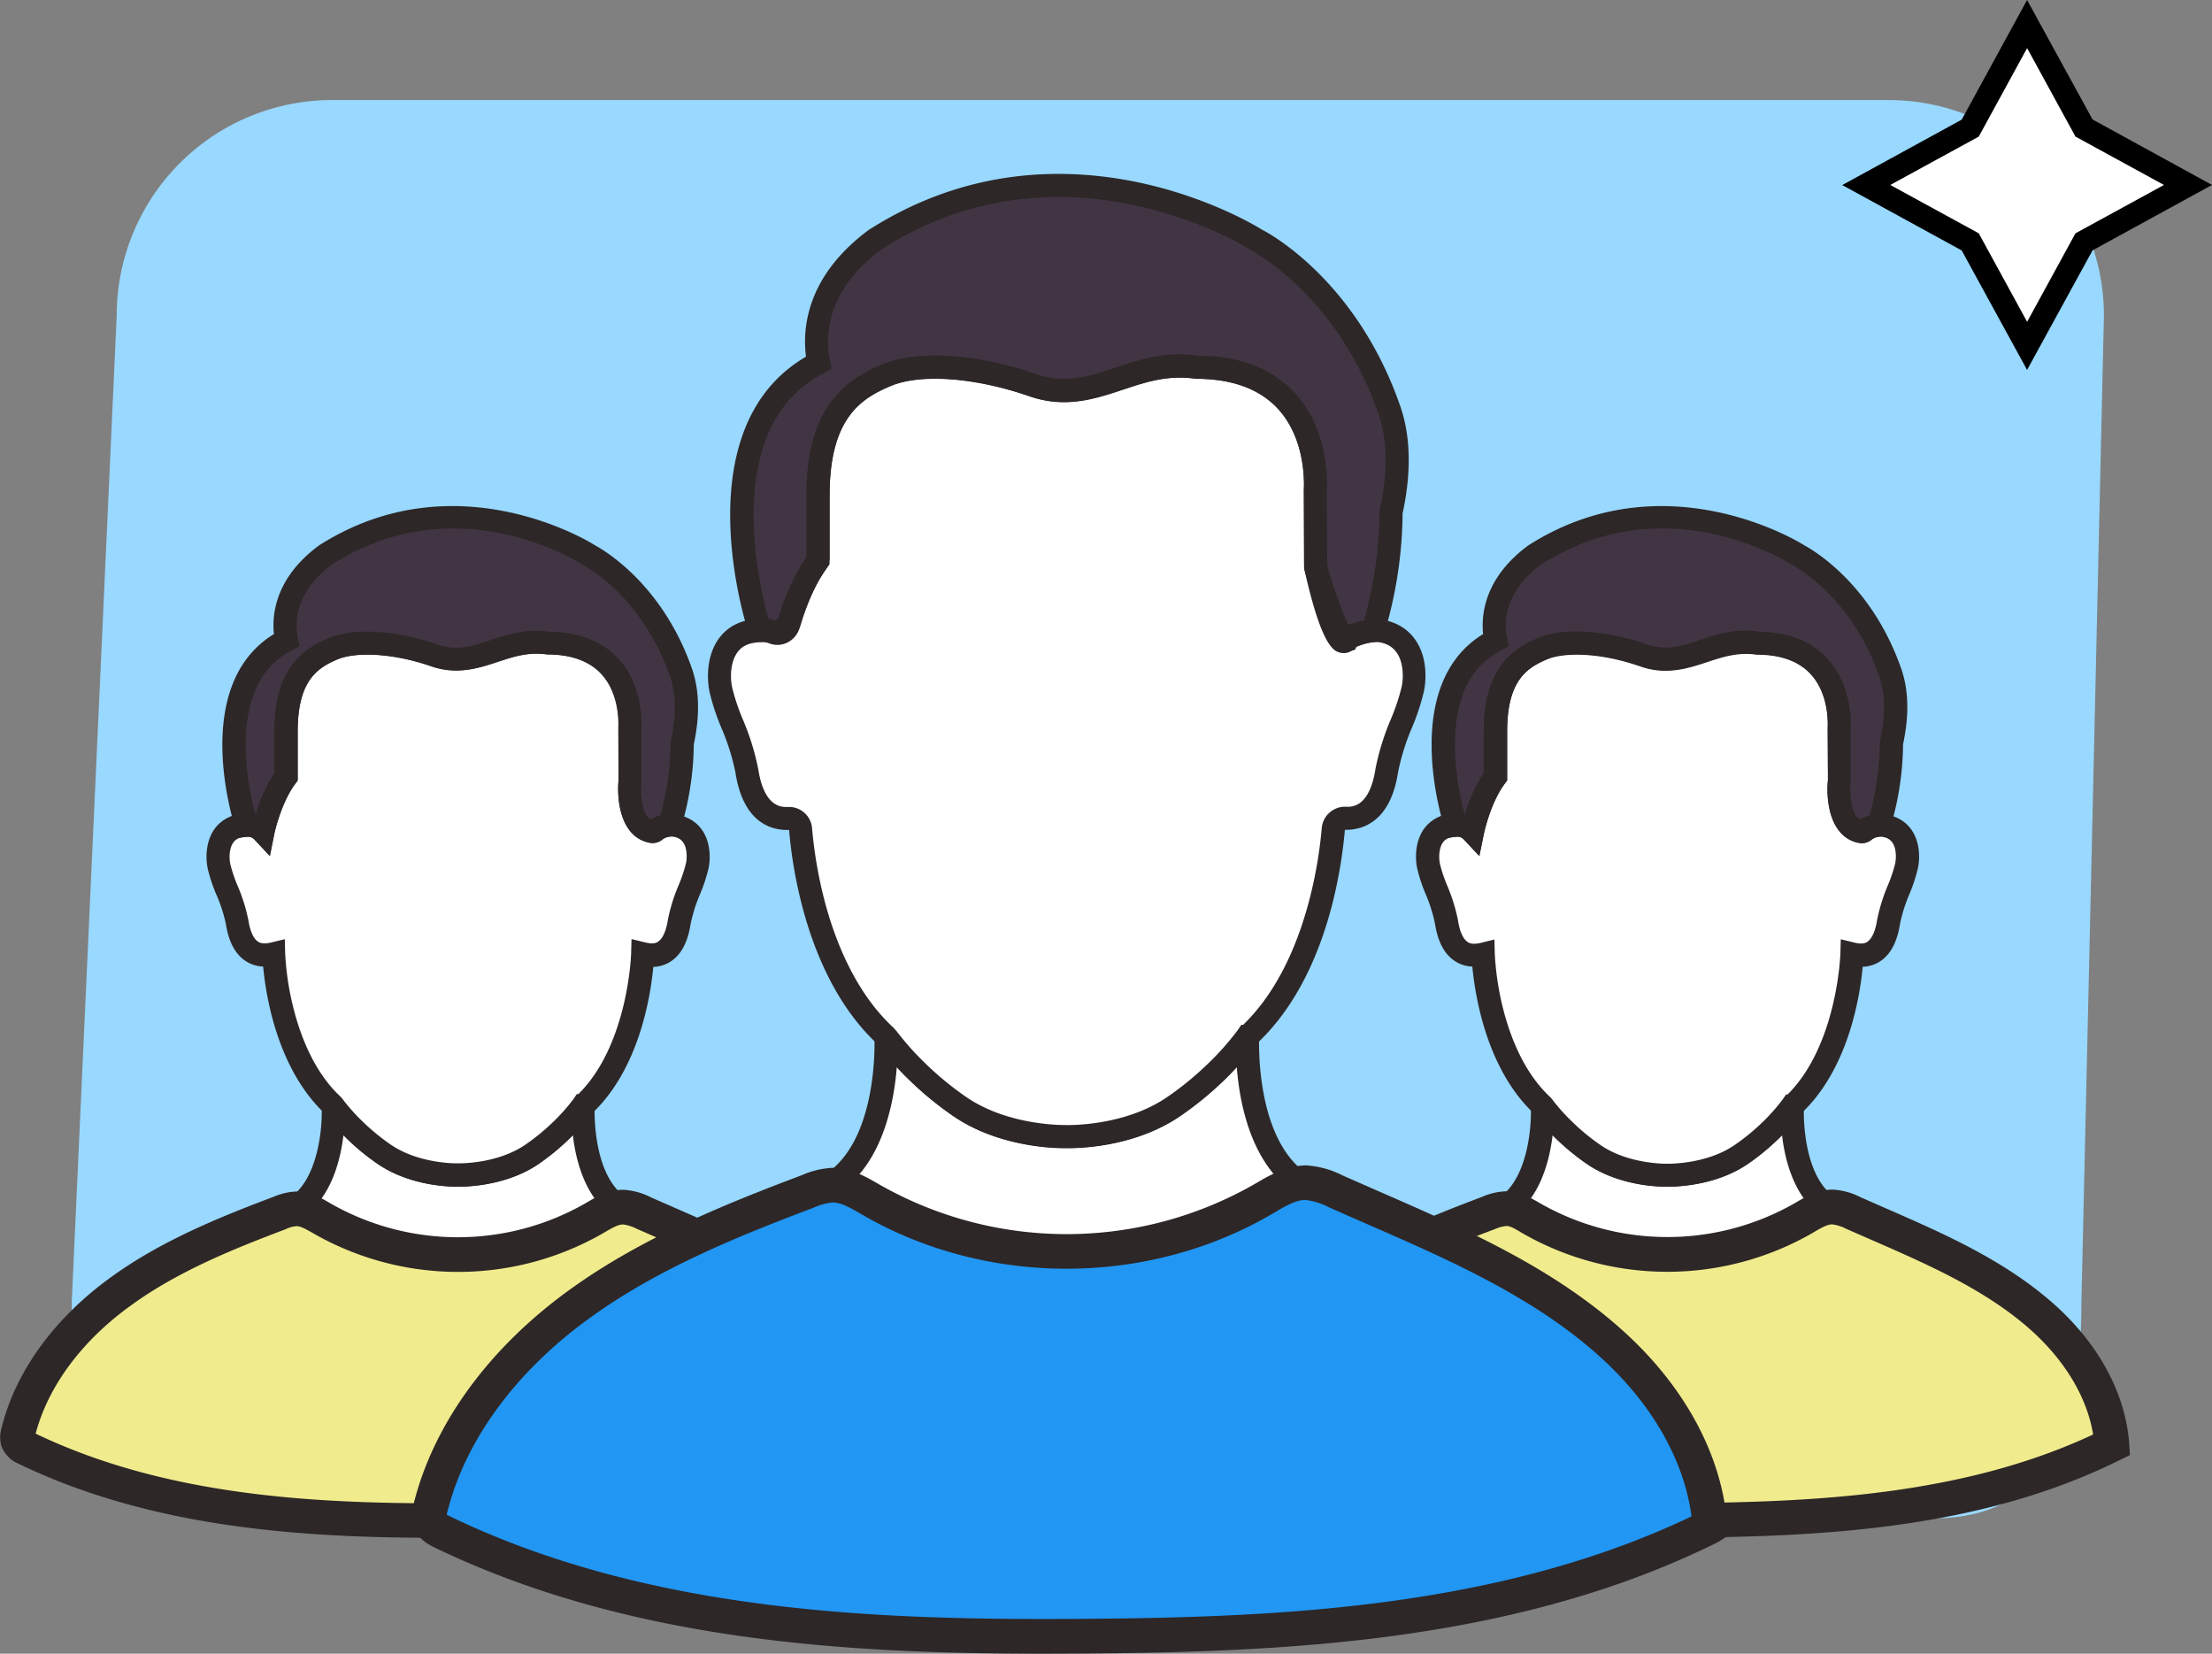 <svg xmlns="http://www.w3.org/2000/svg" viewBox="0 0 500 373.73"><rect x="0" y="0" width="500" height="373.73" fill="#808080" stroke="none"/><defs fill="#000000"><style>.cls-1{fill:#99d8ff;}.cls-2{fill:#fff;}.cls-3{fill:#2d2727;}.cls-4{fill:#413543;}.cls-5{fill:#f0eb8d;}.cls-6{fill:#2196f3;}</style></defs><g id="Layer_2" data-name="Layer 2"><g id="Layer_1-2" data-name="Layer 1"><path class="cls-1" d="M437,343.14H64.91a48.7,48.7,0,0,1-48.7-48.7L26.38,71.31a48.7,48.7,0,0,1,48.7-48.7H426.87a48.7,48.7,0,0,1,48.7,48.7l-5.09,223.13C470.48,321.34,463.94,343.14,437,343.14Z" fill="#000000"/><path class="cls-2" d="M139.09,272.09l-.1.07h0a55.65,55.65,0,0,1-21.29,10.17,52.55,52.55,0,0,1-14.12,1.2,52.63,52.63,0,0,1-14.14-1.2A54.93,54.93,0,0,1,73,275.51c-2.08-1.29-3.75-2.51-4.94-3.42,8.13-6.76,7.29-22.21,7.29-22.21a42.77,42.77,0,0,0,4.9,5.56,50.75,50.75,0,0,0,6.49,5.35c7.34,5.11,16.86,4.78,16.86,4.78s9.5.33,16.84-4.78a50.75,50.75,0,0,0,6.49-5.35,42.77,42.77,0,0,0,4.9-5.56h0S131,265.33,139.09,272.09Z" fill="#000000"/><path class="cls-3" d="M106.24,286.21c-.94,0-1.88,0-2.82-.08a53.12,53.12,0,0,1-14.56-1.25,57.66,57.66,0,0,1-17.27-7.14c-2.18-1.36-3.91-2.63-5.16-3.58l-2.6-2,2.52-2.09c5.85-4.85,6.57-16.12,6.35-20l-.57-10.39,5.41,8.89h0a43,43,0,0,0,4.49,5,48.1,48.1,0,0,0,6.16,5.07c6.53,4.54,15.26,4.33,15.29,4.32.29,0,8.91.21,15.43-4.32a49,49,0,0,0,6.16-5.07,43.37,43.37,0,0,0,4.54-5.11l.77-1.15,4.17,0-.13,2.76c0,.14-.68,14.23,6.33,20l2,1.63-2.36,2.67a58.87,58.87,0,0,1-4.85,3.36,57.74,57.74,0,0,1-17.26,7.14A54.91,54.91,0,0,1,106.24,286.21Zm-2.81-5.29a51.78,51.78,0,0,0,13.68-1.13,52.9,52.9,0,0,0,15.66-6.5c.85-.53,1.63-1.05,2.34-1.53-3.65-4.49-5.08-10.58-5.62-15.22l-.77.76a53.05,53.05,0,0,1-6.83,5.63c-8,5.54-18,5.24-18.42,5.25-.23,0-10.31.29-18.26-5.25a53,53,0,0,1-6.82-5.62l-.76-.76c-.55,4.64-2,10.73-5.64,15.21.71.48,1.49,1,2.34,1.53A52.9,52.9,0,0,0,90,279.79,51.11,51.11,0,0,0,103.43,280.92Z" fill="#000000"/><path class="cls-2" d="M157.82,193.56a10.13,10.13,0,0,1-.21,2.11c-.7,3.57-3.38,8.28-4.08,12.76s-2.81,8.48-8.25,7.15c0,0-.59,22.46-13.46,34.3h0a42.77,42.77,0,0,1-4.9,5.56,50.75,50.75,0,0,1-6.49,5.35c-7.34,5.11-16.84,4.78-16.84,4.78s-9.52.33-16.86-4.78a50.75,50.75,0,0,1-6.49-5.35,42.77,42.77,0,0,1-4.9-5.56c-6.43-5.91-9.8-14.49-11.56-21.59a65.57,65.57,0,0,1-1.9-12.71c-5.46,1.33-7.57-2.65-8.28-7.15s-3.37-9.19-4.08-12.76.21-9.19,6.24-9.19A4.52,4.52,0,0,1,59.46,188s1.52-7.48,5.2-12.38v-10.2c0-13.35,5.94-16.77,10.67-18.76s13.51-1.71,22.91,1.55,15.73-4.3,25.44-2.82c20.35,0,18.69,19.21,18.69,19.21l0,12s-1.07,10.21,4.85,11.38c1.15.22.44-1,4.45-1.48C156.37,186.64,157.82,190.32,157.82,193.56Z" fill="#000000"/><path class="cls-3" d="M103.93,268.18h-.87c-2,0-10.75-.31-17.85-5.25a53,53,0,0,1-6.82-5.62,48.55,48.55,0,0,1-5-5.69c-7-6.55-10.45-15.94-12.13-22.7a72.47,72.47,0,0,1-1.78-10.48,7.69,7.69,0,0,1-4-1.28c-2.31-1.54-3.8-4.34-4.42-8.33A34.47,34.47,0,0,0,48.83,202a36.5,36.5,0,0,1-1.9-5.8c-.54-2.72-.32-6.59,1.9-9.3a8.52,8.52,0,0,1,6.9-3,5.66,5.66,0,0,1,2.06.18,35.17,35.17,0,0,1,4.26-9.31v-9.37c0-14.09,6.2-18.6,12.27-21.16,5.73-2.39,15.22-1.82,24.78,1.49,4.23,1.48,7.78.3,11.86-1,3.76-1.25,8-2.65,13.11-1.88,6.51-.21,12,2,15.72,6.11,5.92,6.45,5.21,15.52,5.18,15.9l.05,11.79c-.16,1.8-.19,7.36,2.16,8.62a9.71,9.71,0,0,1,4.23-1.3c5.64.16,9,4,9,9.67a12.35,12.35,0,0,1-.27,2.66,36.57,36.57,0,0,1-1.89,5.75,34.35,34.35,0,0,0-2.16,6.87c-.63,4-2.11,6.79-4.42,8.33a7.69,7.69,0,0,1-4,1.27c-.61,6.6-3.2,23.21-14,33.25a48.18,48.18,0,0,1-5,5.61,53.05,53.05,0,0,1-6.83,5.63C114.79,267.87,106.05,268.18,103.93,268.18ZM77.54,248.52a43,43,0,0,0,4.49,5,48.1,48.1,0,0,0,6.16,5.07c6.53,4.54,15.26,4.33,15.29,4.32.29,0,8.91.21,15.43-4.32a49,49,0,0,0,6.16-5.07,43.37,43.37,0,0,0,4.54-5.11l.77-1.15h.36c11.26-11.13,11.92-31.58,11.92-31.79l.09-3.24,3.15.77c1.9.46,2.64,0,2.89-.22,1-.68,1.78-2.38,2.16-4.8a39,39,0,0,1,2.45-7.94,32.58,32.58,0,0,0,1.65-4.92,7.35,7.35,0,0,0,.16-1.6c0-2.88-1.21-4.39-3.58-4.47a3.37,3.37,0,0,0-1.82.63,3.5,3.5,0,0,1-3,.8c-6.52-1.29-7.44-9.54-7-14.21l-.06-11.75c0-.3.53-7.45-3.84-12.18-2.71-2.93-6.83-4.42-12.24-4.42-4.22-.61-7.56.49-11.08,1.65-4.36,1.44-9.32,3.08-15.22,1-9.4-3.26-17.35-3.15-21-1.6-4.59,1.93-9.07,4.78-9.07,16.34v11.08l-.52.7C63.48,181.5,62,188.41,62,188.48l-1,5-3.45-3.69a2,2,0,0,0-1.44-.68c-1.7,0-2.63.39-3.24,1.13-1,1.22-1.14,3.38-.82,5a32.58,32.58,0,0,0,1.65,4.92A39,39,0,0,1,56.15,208c.38,2.42,1.14,4.12,2.16,4.8.25.17,1,.67,2.92.22l3.15-.77.08,3.24a63.51,63.51,0,0,0,1.82,12.15c1.52,6.13,4.62,14.63,10.8,20.3l.46.57Z" fill="#000000"/><path class="cls-4" d="M151.39,186.48h.33c-4,.48-3.3,1.7-4.45,1.47-5.94-1.15-4.86-11.38-4.86-11.38l0-12s1.66-19.21-18.69-19.21c-9.72-1.48-16,6.08-25.44,2.82s-18.17-3.56-22.92-1.56S64.65,152,64.65,165.38v10.2C61,180.47,59.46,188,59.46,188a4.57,4.57,0,0,0-3.74-1.48s-10.12-30.81,8.12-41.27l.93-.52c-.71-3.29-1.27-11.77,8.86-19.28,29.92-19.13,59.4,0,59.4,0s14.13,7,20.91,26.7c1.66,4.8,1.47,10.31.25,15.9A65.53,65.53,0,0,1,151.39,186.48Z" fill="#000000"/><path class="cls-3" d="M61,193.43l-3.45-3.68a2.07,2.07,0,0,0-1.48-.68l-2.16.3-.68-2.07c-.44-1.33-10.35-32.3,8.68-44-.47-4.56.4-12.77,10.15-20,31.14-19.93,62.08-.3,62.38-.1s14.91,7.57,22,28c1.65,4.78,1.78,10.51.39,17a67.77,67.77,0,0,1-2.93,19l-1.93-.64.1,2.42c-1.69.2-2,.5-2.23.64a3.53,3.53,0,0,1-3,.81c-6.54-1.27-7.45-9.54-7-14.23l0-11.73c0-.3.53-7.45-3.84-12.18-2.71-2.93-6.83-4.42-12.24-4.42-4.26-.62-7.59.49-11.1,1.64-4.36,1.44-9.29,3.08-15.2,1C88,147.37,80,147.47,76.35,149c-4.6,1.93-9.08,4.8-9.08,16.35v11.07l-.52.69C63.48,181.5,62,188.42,62,188.48Zm63.21-50.65c6.5,0,11.88,2.07,15.58,6.11,5.92,6.45,5.21,15.52,5.18,15.9l0,11.78c-.17,1.8-.2,7.38,2.16,8.63a7.53,7.53,0,0,1,2.13-.92A63.16,63.16,0,0,0,151.58,168l.06-.57c1.25-5.69,1.19-10.57-.17-14.5-6.31-18.34-19.47-25.15-19.61-25.21-1.39-.89-28.74-18.1-56.82-.14-8.76,6.5-8.32,13.73-7.71,16.53l.41,1.91-2.6,1.42c-13.94,8-9.08,30.37-7.41,36.58h.06A35.63,35.63,0,0,1,62,174.74v-9.36c0-14.08,6.21-18.6,12.28-21.17,5.69-2.39,15.19-1.82,24.79,1.5,4.22,1.47,7.76.3,11.84-1.05,3.76-1.25,8-2.64,13.13-1.88Z" fill="#000000"/><path class="cls-5" d="M204,326.29c0,.07,0,.14,0,.21-29.76,14.77-64.07,16.84-97.29,17.1-34.3.28-69.76-1.36-100.67-16.23a3.59,3.59,0,0,1-2-1.74,3.47,3.47,0,0,1,.08-2c3.22-13,12.32-23.95,23.16-31.82s23.39-13,35.92-17.73a11.24,11.24,0,0,1,3.76-.94c2.21,0,4.2,1.22,6.12,2.33a62.12,62.12,0,0,0,61.17-.15c2.08-1.21,4.23-2.59,6.63-2.57a12.12,12.12,0,0,1,4.69,1.37c15,6.65,31,12.79,43.27,24C196.91,305.47,203.14,315.4,204,326.29Z" fill="#000000"/><path class="cls-3" d="M99.7,347.55c-30.58,0-64.81-2-95.34-16.66a7.28,7.28,0,0,1-4-3.93,7.24,7.24,0,0,1,0-4.27c3.13-12.68,11.9-24.78,24.66-34,11.38-8.26,24.43-13.54,36.83-18.22a14.55,14.55,0,0,1,5.1-1.19H67c3.08,0,5.59,1.45,7.61,2.63a58,58,0,0,0,57.63.08c2.59-1.53,5.27-3.1,8.55-3.1h.08a15.48,15.48,0,0,1,6.25,1.7l5.67,2.49c13.48,5.88,27.43,12,38.65,22.18C201.2,304.08,207,315,207.91,326l.2,2.87L205.76,330c-31.6,15.69-67.67,17.26-99,17.51C104.43,347.54,102.07,347.55,99.7,347.55ZM8.06,324c31.31,15,67.35,16,98.64,15.7,29.62-.23,63.56-1.67,93.1-15.51-1.32-8.18-6.09-16.32-13.6-23.17-10.27-9.34-23.61-15.17-36.51-20.8l-5.73-2.5a9.52,9.52,0,0,0-3.13-1h0c-1.13,0-2.59.86-4.13,1.76l-.46.27a65.8,65.8,0,0,1-65.11.16c-1.73-1-3.11-1.8-4.09-1.8a6.63,6.63,0,0,0-2.45.68c-11.9,4.5-24.41,9.54-35,17.24C18.5,303,10.88,313.3,8.06,324Zm195.85,2.3h0Z" fill="#000000"/><path class="cls-2" d="M412.41,272.09l-.09.07h0a53.35,53.35,0,0,1-4.83,3.35A54.83,54.83,0,0,1,391,282.33a52.47,52.47,0,0,1-14.11,1.2,52.59,52.59,0,0,1-14.14-1.2,54.73,54.73,0,0,1-16.46-6.82c-2.09-1.29-3.75-2.51-5-3.42,8.14-6.76,7.29-22.21,7.29-22.21a42.77,42.77,0,0,0,4.9,5.56,51.62,51.62,0,0,0,6.5,5.35c7.34,5.11,16.86,4.78,16.86,4.78s9.49.33,16.83-4.78a51.62,51.62,0,0,0,6.5-5.35,42.77,42.77,0,0,0,4.9-5.56h0S404.27,265.33,412.41,272.09Z" fill="#000000"/><path class="cls-3" d="M379.56,286.21c-.94,0-1.87,0-2.81-.08a53.25,53.25,0,0,1-14.57-1.25,58.11,58.11,0,0,1-17.27-7.14c-2.17-1.36-3.91-2.63-5.16-3.58l-2.6-2,2.52-2.09c5.85-4.85,6.57-16.12,6.35-20l-.57-10.39,5.41,8.89h0a42.64,42.64,0,0,0,4.5,5,47.58,47.58,0,0,0,6.15,5.07C368,263.18,376.78,263,376.8,263c.24,0,8.92.21,15.43-4.32a47.75,47.75,0,0,0,6.17-5.07,43.25,43.25,0,0,0,4.55-5.13l.78-1.13,4.14,0-.12,2.76c0,.14-.69,14.23,6.33,20l2.2,1.83-2.59,2.47c-1.21.93-2.86,2.12-4.86,3.36a57.53,57.53,0,0,1-17.26,7.14A54.91,54.91,0,0,1,379.56,286.21Zm-2.81-5.29a51.78,51.78,0,0,0,13.68-1.13,52.8,52.8,0,0,0,15.66-6.5c.85-.53,1.64-1.05,2.34-1.54-3.65-4.48-5.08-10.57-5.62-15.21l-.77.76a53.3,53.3,0,0,1-6.83,5.63c-7.95,5.54-18,5.24-18.42,5.25-.22,0-10.3.29-18.26-5.25a54.69,54.69,0,0,1-6.82-5.62l-.76-.76c-.55,4.64-2,10.73-5.63,15.21.7.48,1.48,1,2.34,1.53a52.59,52.59,0,0,0,15.66,6.5A50.68,50.68,0,0,0,376.75,280.92Z" fill="#000000"/><path class="cls-2" d="M431.14,193.56a10.13,10.13,0,0,1-.21,2.11c-.7,3.57-3.37,8.28-4.08,12.76s-2.81,8.48-8.25,7.15c0,0-.59,22.46-13.46,34.3h0a42.77,42.77,0,0,1-4.9,5.56,51.62,51.62,0,0,1-6.5,5.35c-7.34,5.11-16.83,4.78-16.83,4.78s-9.52.33-16.86-4.78a51.62,51.62,0,0,1-6.5-5.35,42.77,42.77,0,0,1-4.9-5.56c-6.42-5.91-9.8-14.49-11.56-21.59a65.57,65.57,0,0,1-1.9-12.71c-5.46,1.33-7.57-2.65-8.27-7.15s-3.38-9.19-4.08-12.76.21-9.19,6.23-9.19a4.51,4.51,0,0,1,3.73,1.48s1.53-7.48,5.21-12.38v-10.2c0-13.35,5.93-16.77,10.67-18.76s13.5-1.71,22.9,1.55,15.74-4.3,25.44-2.82c20.36,0,18.69,19.21,18.69,19.21l.05,12s-1.06,10.21,4.85,11.38c1.15.22.45-1,4.46-1.48C429.69,186.64,431.14,190.32,431.14,193.56Z" fill="#000000"/><path class="cls-3" d="M377.26,268.18h-.87c-2,0-10.76-.31-17.86-5.25a54.69,54.69,0,0,1-6.82-5.62,48.55,48.55,0,0,1-5-5.69c-7-6.55-10.45-15.94-12.12-22.7a74.19,74.19,0,0,1-1.79-10.48,7.65,7.65,0,0,1-4-1.28c-2.31-1.54-3.8-4.34-4.42-8.33a35.14,35.14,0,0,0-2.16-6.86,35.51,35.51,0,0,1-1.9-5.8c-.54-2.72-.32-6.59,1.9-9.3a8.51,8.51,0,0,1,6.89-3,5.72,5.72,0,0,1,2.07.18,35.17,35.17,0,0,1,4.26-9.31v-9.37c0-14.09,6.2-18.6,12.26-21.16,5.73-2.39,15.22-1.83,24.78,1.49,4.24,1.48,7.78.3,11.86-1,3.76-1.24,8-2.65,13.12-1.88,6.71-.21,12,2,15.71,6.11,5.92,6.45,5.22,15.52,5.18,15.9l.06,11.79c-.17,1.8-.2,7.36,2.15,8.62a9.76,9.76,0,0,1,4.23-1.3c5.65.16,9,4,9,9.67a12.54,12.54,0,0,1-.28,2.66,36.57,36.57,0,0,1-1.89,5.75,35,35,0,0,0-2.16,6.87c-.63,4-2.11,6.79-4.42,8.33a7.67,7.67,0,0,1-4,1.27c-.6,6.6-3.19,23.2-14,33.24a47.42,47.42,0,0,1-5,5.62,53.3,53.3,0,0,1-6.83,5.63C388.12,267.87,379.37,268.18,377.26,268.18ZM376.8,263c.24,0,8.92.21,15.43-4.32a47.75,47.75,0,0,0,6.17-5.07,43.25,43.25,0,0,0,4.55-5.13l.78-1.13h.34C415.29,236.19,416,215.71,416,215.51l.09-3.24,3.14.77c1.87.45,2.64,0,2.89-.22,1-.68,1.78-2.38,2.16-4.8a40.33,40.33,0,0,1,2.45-7.94,32.58,32.58,0,0,0,1.65-4.92,7.62,7.62,0,0,0,.16-1.6c0-2.88-1.2-4.39-3.57-4.47a3.43,3.43,0,0,0-1.83.63,3.5,3.5,0,0,1-3,.8c-6.52-1.29-7.43-9.54-6.94-14.21l-.07-11.75c0-.3.53-7.45-3.84-12.18-2.7-2.94-6.82-4.42-12.23-4.42-4.23-.6-7.57.49-11.08,1.65-4.36,1.44-9.33,3.08-15.23,1-9.4-3.26-17.34-3.15-21-1.6-4.59,1.93-9.07,4.78-9.07,16.34v11.08l-.53.7c-3.27,4.35-4.72,11.26-4.73,11.33l-1,5-3.45-3.69a2,2,0,0,0-1.51-.67c-1.62,0-2.56.38-3.17,1.12-1,1.22-1.13,3.37-.81,5a32.58,32.58,0,0,0,1.65,4.92,40.33,40.33,0,0,1,2.45,7.94c.37,2.42,1.14,4.12,2.15,4.8.25.17,1,.67,2.92.22l3.15-.77.08,3.24a64.59,64.59,0,0,0,1.82,12.15c1.52,6.13,4.62,14.63,10.8,20.3l.46.57h0a42.64,42.64,0,0,0,4.5,5,47.58,47.58,0,0,0,6.15,5.07C368,263.18,376.78,263,376.8,263Z" fill="#000000"/><path class="cls-4" d="M424.71,186.48H425c-4,.48-3.3,1.7-4.45,1.47-5.93-1.15-4.86-11.38-4.86-11.38l0-12s1.67-19.21-18.69-19.21c-9.71-1.48-16,6.08-25.44,2.82s-18.16-3.56-22.91-1.56S338,152,338,165.38v10.2c-3.67,4.89-5.19,12.38-5.19,12.38a4.59,4.59,0,0,0-3.75-1.48s-10.12-30.81,8.12-41.27l.94-.52c-.71-3.29-1.28-11.77,8.85-19.28,29.93-19.13,59.41,0,59.41,0s14.12,7,20.91,26.7c1.65,4.8,1.47,10.31.24,15.9A65.12,65.12,0,0,1,424.71,186.48Z" fill="#000000"/><path class="cls-3" d="M334.33,193.43l-3.45-3.68a2,2,0,0,0-1.47-.68l-2.17.3-.67-2.07c-.44-1.33-10.35-32.31,8.67-44-.46-4.57.4-12.76,10.16-20,31.11-19.92,62.07-.3,62.38-.1s14.91,7.57,22,28c1.66,4.78,1.78,10.51.39,17a67.36,67.36,0,0,1-2.93,19l-1.92-.64.09,2.42c-1.69.2-2.05.5-2.23.64a3.34,3.34,0,0,1-3,.8c-6.55-1.26-7.46-9.53-7-14.22l-.05-11.73c0-.3.53-7.45-3.84-12.18-2.7-2.93-6.82-4.42-12.24-4.42-4.24-.61-7.58.49-11.09,1.64-4.36,1.44-9.29,3.08-15.2,1-9.44-3.27-17.36-3.17-21-1.61-4.6,1.93-9.09,4.8-9.09,16.35v11.07l-.52.69c-3.26,4.36-4.71,11.28-4.72,11.34Zm63.21-50.65c6.5,0,11.88,2.07,15.58,6.11,5.93,6.45,5.22,15.52,5.18,15.9l0,11.78c-.17,1.8-.2,7.37,2.16,8.62a7.84,7.84,0,0,1,2.13-.91A63.16,63.16,0,0,0,424.9,168l.06-.57c1.25-5.69,1.19-10.57-.16-14.5-6.32-18.34-19.48-25.15-19.61-25.21-1.4-.89-28.74-18.1-56.83-.14-8.76,6.51-8.32,13.73-7.71,16.53l.42,1.92-2.61,1.41c-13.93,8-9.07,30.37-7.4,36.58h.05a36,36,0,0,1,4.26-9.32v-9.36c0-14.08,6.2-18.6,12.28-21.17,5.69-2.4,15.19-1.82,24.78,1.5,4.23,1.47,7.76.3,11.84-1.05,3.77-1.25,8-2.66,13.13-1.88Z" fill="#000000"/><path class="cls-5" d="M477.32,326.29a1.49,1.49,0,0,1,0,.21c-29.75,14.77-64.06,16.84-97.28,17.1-34.3.28-69.77-1.36-100.68-16.23a3.57,3.57,0,0,1-2-1.74,3.47,3.47,0,0,1,.07-2c3.22-13,12.33-23.95,23.16-31.82s23.4-13,35.92-17.73a11.3,11.3,0,0,1,3.76-.94c2.21,0,4.21,1.22,6.12,2.33a62.14,62.14,0,0,0,61.18-.15c2.07-1.21,4.22-2.59,6.62-2.57a12.12,12.12,0,0,1,4.69,1.37c15,6.65,31,12.79,43.28,24C470.23,305.47,476.46,315.4,477.32,326.29Z" fill="#000000"/><path class="cls-3" d="M373,347.55c-30.58,0-64.81-2-95.33-16.66a7.29,7.29,0,0,1-4-3.93,7.14,7.14,0,0,1,0-4.27c3.13-12.69,11.89-24.78,24.66-34.05,11.37-8.26,24.43-13.53,36.83-18.21a14.5,14.5,0,0,1,5.09-1.19h.13c3.08,0,5.6,1.45,7.63,2.63a58,58,0,0,0,57.61.08c2.59-1.52,5.28-3.1,8.55-3.1h.09a15.4,15.4,0,0,1,6.25,1.7l5.68,2.49c13.48,5.88,27.42,12,38.64,22.18,9.73,8.86,15.56,19.79,16.43,30.76l.2,2.86L479.08,330c-31.6,15.69-67.67,17.26-99,17.51Q376.6,347.55,373,347.55ZM281.39,324c31.31,15,67.31,16,98.64,15.7,29.62-.23,63.56-1.67,93.1-15.51C471.8,316,467,307.86,459.52,301c-10.26-9.34-23.6-15.16-36.49-20.79l-5.74-2.51a9.46,9.46,0,0,0-3.14-1h0c-1.13,0-2.59.86-4.14,1.76l-.45.27a65.81,65.81,0,0,1-65.1.16c-1.74-1-3.09-1.95-4.12-1.8a8.39,8.39,0,0,0-2.42.68c-11.9,4.5-24.41,9.54-35,17.23C291.83,303,284.21,313.3,281.39,324Zm195.85,2.3h0Z" fill="#000000"/><polygon class="cls-2" points="458.2 5.44 471.06 28.95 494.56 41.8 471.06 54.66 458.2 78.16 445.35 54.66 421.84 41.8 445.35 28.95 458.2 5.44" fill="#000000"/><path d="M458.2,83.6l-14.78-27-27-14.78,27-14.78L458.2,0,473,27,500,41.8,473,56.58ZM427.28,41.8l20,10.93,10.93,20,10.93-20,20-10.93-20-10.93-10.93-20-10.93,20Z" fill="#000000"/><path class="cls-2" d="M292.54,266.3a.37.37,0,0,1-.13.11h0a80.21,80.21,0,0,1-30.8,14.72,75.93,75.93,0,0,1-20.42,1.73,76,76,0,0,1-20.45-1.73,79.55,79.55,0,0,1-23.82-9.87,85.42,85.42,0,0,1-7.15-5c11.77-9.77,10.55-32.12,10.55-32.12a61.45,61.45,0,0,0,7.09,8,72.88,72.88,0,0,0,9.39,7.73c10.62,7.4,24.39,6.92,24.39,6.92s13.74.48,24.36-6.92a72.88,72.88,0,0,0,9.39-7.73,61.45,61.45,0,0,0,7.09-8h0S280.77,256.53,292.54,266.3Z" fill="#000000"/><path class="cls-3" d="M245,285.57c-1.33,0-2.65,0-4-.1a76.83,76.83,0,0,1-20.89-1.79,82.36,82.36,0,0,1-24.62-10.2,87.75,87.75,0,0,1-7.37-5.1l-2.6-2,2.52-2.09c10.61-8.8,9.62-29.76,9.61-30l-.57-10.69,5.42,9.22h0a63.67,63.67,0,0,0,6.67,7.5,70.88,70.88,0,0,0,9.05,7.46c9.74,6.78,22.67,6.44,22.82,6.45.32,0,13.22.34,22.95-6.45a69.89,69.89,0,0,0,9.08-7.46,61.77,61.77,0,0,0,6.72-7.59l.77-1.15,4.17,0-.11,2.75c0,.22-1,21.17,9.57,30l2.19,1.82-2.67,2.55a81.11,81.11,0,0,1-7,4.82,82.29,82.29,0,0,1-24.62,10.2A79.05,79.05,0,0,1,245,285.57Zm-4-5.32a74.94,74.94,0,0,0,20-1.67A76.72,76.72,0,0,0,284,269q2.33-1.44,4.5-3c-6.46-7.14-8.4-17.83-8.94-24.88-.84.92-1.79,1.9-2.84,2.93a76.18,76.18,0,0,1-9.74,8c-11.19,7.8-25.3,7.39-25.93,7.39-.4,0-14.58.41-25.79-7.39a75.9,75.9,0,0,1-9.72-8c-1.05-1-2-2-2.83-2.9-.55,7-2.5,17.72-9,24.85,1.25.9,2.76,1.93,4.49,3a77,77,0,0,0,23,9.54A74.34,74.34,0,0,0,241,280.25Z" fill="#000000"/><path class="cls-2" d="M319.65,152.7a14.14,14.14,0,0,1-.31,3.05c-1,5.16-4.88,12-5.9,18.46-.9,5.75-3.38,10.92-9.37,10.72a2.62,2.62,0,0,0-2.74,2.39c-.68,8.21-4,32.75-19.3,46.86h0a61.45,61.45,0,0,1-7.09,8,72.88,72.88,0,0,1-9.39,7.73c-10.62,7.4-24.36,6.92-24.36,6.92s-13.77.48-24.39-6.92a72.88,72.88,0,0,1-9.39-7.73,61.45,61.45,0,0,1-7.09-8c-9.3-8.55-14.18-21-16.73-31.24A102.47,102.47,0,0,1,181,187.32a2.64,2.64,0,0,0-2.74-2.4c-6,.21-8.5-5-9.4-10.71-1-6.48-4.89-13.3-5.9-18.46s.3-13.3,9-13.3a6.26,6.26,0,0,1,2.88.42,2.61,2.61,0,0,0,3.4-1.77,48.5,48.5,0,0,1,6.16-13.76,2.56,2.56,0,0,0,.48-1.48V111.92c0-19.3,8.59-24.25,15.44-27.13s19.54-2.48,33.14,2.23,22.76-6.2,36.81-4.07c29.44,0,27,27.79,27,27.79l.07,17.11a2.57,2.57,0,0,0,.06.55c.52,2.34,4.42,19.36,7,16.19,0,0,.65-1.42,6.45-2.14C317.54,142.69,319.65,148,319.65,152.7Z" fill="#000000"/><path class="cls-3" d="M241.72,259.49h-1.27c-2.87,0-15.2-.44-25.18-7.39a75.9,75.9,0,0,1-9.72-8,68.43,68.43,0,0,1-7.24-8.17c-10-9.28-14.9-22.7-17.29-32.36a102.16,102.16,0,0,1-2.65-16c-3.8.11-10.31-1.39-12.12-12.92a51,51,0,0,0-3.19-10.16,50.58,50.58,0,0,1-2.69-8.19c-.73-3.68-.45-8.89,2.51-12.5,1.47-1.79,4.23-3.92,9.07-3.92a8.44,8.44,0,0,1,3.82.6,48.49,48.49,0,0,1,6.49-14.6V111.92c0-19.72,8.62-26,17-29.54,8-3.36,21.45-2.53,35,2.18,6.51,2.26,11.79.52,17.91-1.51,5.57-1.85,11.31-3.78,18.43-2.68h.14c9.27,0,16.77,2.86,21.92,8.48,8.22,9,7.23,21.58,7.18,22.11l.08,16.88a77.37,77.37,0,0,0,4.1,13.71,19.52,19.52,0,0,1,6.44-1.69c7.3.23,11.75,5.28,11.75,12.84a18,18,0,0,1-.36,3.6,52.56,52.56,0,0,1-2.69,8.15A51,51,0,0,0,316,174.61c-1.8,11.54-8.45,13-12,12.93-.86,9.76-4.44,34-20.09,48.48a70.88,70.88,0,0,1-7.16,8.07,76.18,76.18,0,0,1-9.74,8C257,259.05,244.71,259.49,241.72,259.49Zm-39.2-26.64a63.67,63.67,0,0,0,6.67,7.5,70.88,70.88,0,0,0,9.05,7.46c9.74,6.78,22.67,6.44,22.82,6.45.32,0,13.22.34,22.95-6.45a69.89,69.89,0,0,0,9.08-7.46,61.77,61.77,0,0,0,6.72-7.59l.77-1.15H281c14.18-13.71,17.18-37.46,17.77-44.5a5.28,5.28,0,0,1,5.42-4.79c1.32.06,5.36.2,6.71-8.51a56.37,56.37,0,0,1,3.48-11.25,48.29,48.29,0,0,0,2.44-7.3,12.31,12.31,0,0,0,.26-2.55c0-2.77-.82-7.44-6.3-7.64a11.72,11.72,0,0,0-4.32,1.16h0a3.4,3.4,0,0,1-3.45,1.29c-1.36-.32-4.18-1-8.1-18.54a5.45,5.45,0,0,1-.12-1l-.07-17.17c0-.34.83-11.16-5.85-18.4-4.14-4.5-10.4-6.79-18.57-6.79-6.26-.92-11.19.71-16.4,2.44-6.43,2.14-13.09,4.34-21.27,1.49-12.21-4.23-24.49-5.14-31.27-2.3s-13.83,7.29-13.83,24.73v13.94a5.17,5.17,0,0,1-1,3c-3,4.31-4.93,10-5.8,13a5.34,5.34,0,0,1-2.74,3.29,5.08,5.08,0,0,1-4.11.19,3.76,3.76,0,0,0-1.61-.26c-2.61,0-4.25.68-5.36,2-1.82,2.2-1.91,5.78-1.43,8.17a47.19,47.19,0,0,0,2.44,7.3,56.37,56.37,0,0,1,3.48,11.25c1.36,8.7,5.37,8.56,6.74,8.51h.19a5.22,5.22,0,0,1,5.23,4.79,99.4,99.4,0,0,0,2.52,15.21c2.23,9,6.81,21.55,15.95,29.95l.48.59Z" fill="#000000"/><path class="cls-4" d="M310.34,142.45h.48c-5.8.71-6.44,2.14-6.44,2.14-2.21.56-7-16.47-7-16.47l-.05-17.38S299.72,83,270.27,83c-14.06-2.14-23.18,8.79-36.8,4.07s-26.29-5.15-33.16-2.25-15.45,7.83-15.45,27.14v14.75c-3.21,4.29-5.28,9.95-6.42,13.75a3.44,3.44,0,0,1-4.3,2.23c-1.26-.34-2.62-.86-2.62-.86s-14.23-43.92,12.16-59.05L185,82c-1-4.76-1.85-17,12.81-27.89,43.29-27.68,85.94,0,85.94,0S304.22,64.24,314,92.73c2.4,7,2.13,14.92.35,23A94.57,94.57,0,0,1,310.34,142.45Z" fill="#000000"/><path class="cls-3" d="M304,147.3c-1.9,0-4.54-2.21-9.13-18.46l-.1-.7-.05-17.38c0-.34.83-11.15-5.85-18.4-4.14-4.5-10.39-6.78-18.57-6.78-6.24-.92-11.19.71-16.42,2.43-6.43,2.13-13.07,4.32-21.24,1.5-12.27-4.26-24.54-5.15-31.28-2.32s-13.85,7.31-13.85,24.74v15.62l-.53.7c-2.95,3.93-4.9,9.2-6,12.93a6,6,0,0,1-7.47,4c-1.38-.37-2.88-.94-2.88-.94l-1.17-.45-.38-1.18c-.61-1.87-14.5-45.89,13.11-62-.81-6.17-.06-18.09,14.14-28.62,44.34-28.35,88.47-.37,88.92-.09.61.29,21.24,10.81,31.3,40,2.33,6.76,2.49,14.88.49,24.14a96.49,96.49,0,0,1-4.18,27.26l-1.79-.59.11,2.37a14.13,14.13,0,0,0-4.59,1.11l-.3.66-1.23.31A3.85,3.85,0,0,1,304,147.3Zm-4-19.54a96.2,96.2,0,0,0,4.78,13.48,16.14,16.14,0,0,1,3.55-1,93,93,0,0,0,3.49-24.46l.06-.58c1.86-8.44,1.76-15.7-.27-21.6-9.32-27-28.76-37-28.95-37.14-.67-.41-42.06-26.55-83.37-.14C186,66.16,186.66,77.17,187.59,81.44l.41,1.91L185,85c-21.93,12.57-13.3,47.78-11.33,54.77.36.12.77.25,1.17.35a.85.85,0,0,0,1.12-.45,49.74,49.74,0,0,1,6.31-13.84V111.93c0-19.7,8.62-26,17.05-29.55,8-3.37,21.4-2.53,35,2.19,6.51,2.26,11.78.51,17.89-1.51,5.58-1.85,11.34-3.76,18.45-2.67h.14c9.27,0,16.77,2.86,21.92,8.47,8.22,9,7.23,21.59,7.18,22.12Z" fill="#000000"/><path class="cls-6" d="M386.46,344.71c0,.11,0,.21,0,.32-43,21.37-92.68,24.36-140.74,24.74-49.62.39-100.93-2-145.65-23.49-1.19-.57-2.49-1.27-2.93-2.52a5,5,0,0,1,.11-2.87c4.65-18.81,17.83-34.66,33.51-46s33.84-18.8,52-25.65a16.49,16.49,0,0,1,5.44-1.36c3.2,0,6.09,1.77,8.86,3.38,26.76,15.45,61.81,15.37,88.5-.22,3-1.76,6.11-3.75,9.58-3.71a17.45,17.45,0,0,1,6.78,2c21.67,9.63,44.83,18.52,62.62,34.71C376.2,314.6,385.21,329,386.46,344.71Z" fill="#000000"/><path class="cls-3" d="M235.67,373.73c-44.07,0-93.41-2.81-137.28-23.92-1.27-.61-3.89-1.88-4.91-4.72a8.7,8.7,0,0,1,0-5.13c4.45-18,16.88-35.12,35-48.28,16.3-11.84,35.06-19.41,52.88-26.14a19.36,19.36,0,0,1,6.77-1.61c4,0,7.4,1.88,10.33,3.59l.53.3a85.46,85.46,0,0,0,84.57-.21l.65-.38c3.11-1.83,6.78-3.8,11-3.86a21.14,21.14,0,0,1,8.33,2.3l8.26,3.63c19.36,8.45,39.39,17.19,55.4,31.76,13.74,12.51,22,27.89,23.21,43.32l.25,2.67-2.38,1.49c-45.39,22.53-97.33,24.79-142.46,25.15C242.44,373.71,239.07,373.73,235.67,373.73ZM101,342.32c.18.1.44.24.83.43,45.73,22,98.3,23.46,143.92,23.1,43.43-.34,93.27-2.46,136.6-23.15-1.68-12.67-8.87-25.32-20.43-35.84-15.06-13.71-34.48-22.19-53.26-30.38-2.79-1.22-5.56-2.43-8.3-3.65a14.93,14.93,0,0,0-5.24-1.63H295c-2.11,0-4.42,1.35-6.85,2.79l-.67.39c-28,16.38-64.32,16.47-92.43.22l-.55-.31c-2.24-1.3-4.35-2.53-6.24-2.53h-.06a13.43,13.43,0,0,0-4.11,1.1c-17.31,6.55-35.52,13.89-51,25.16-16.64,12.08-28,27.63-32,43.81C101,342,101,342.18,101,342.32Zm285.37,2.4h0l.13,0Z" fill="#000000"/></g></g></svg>